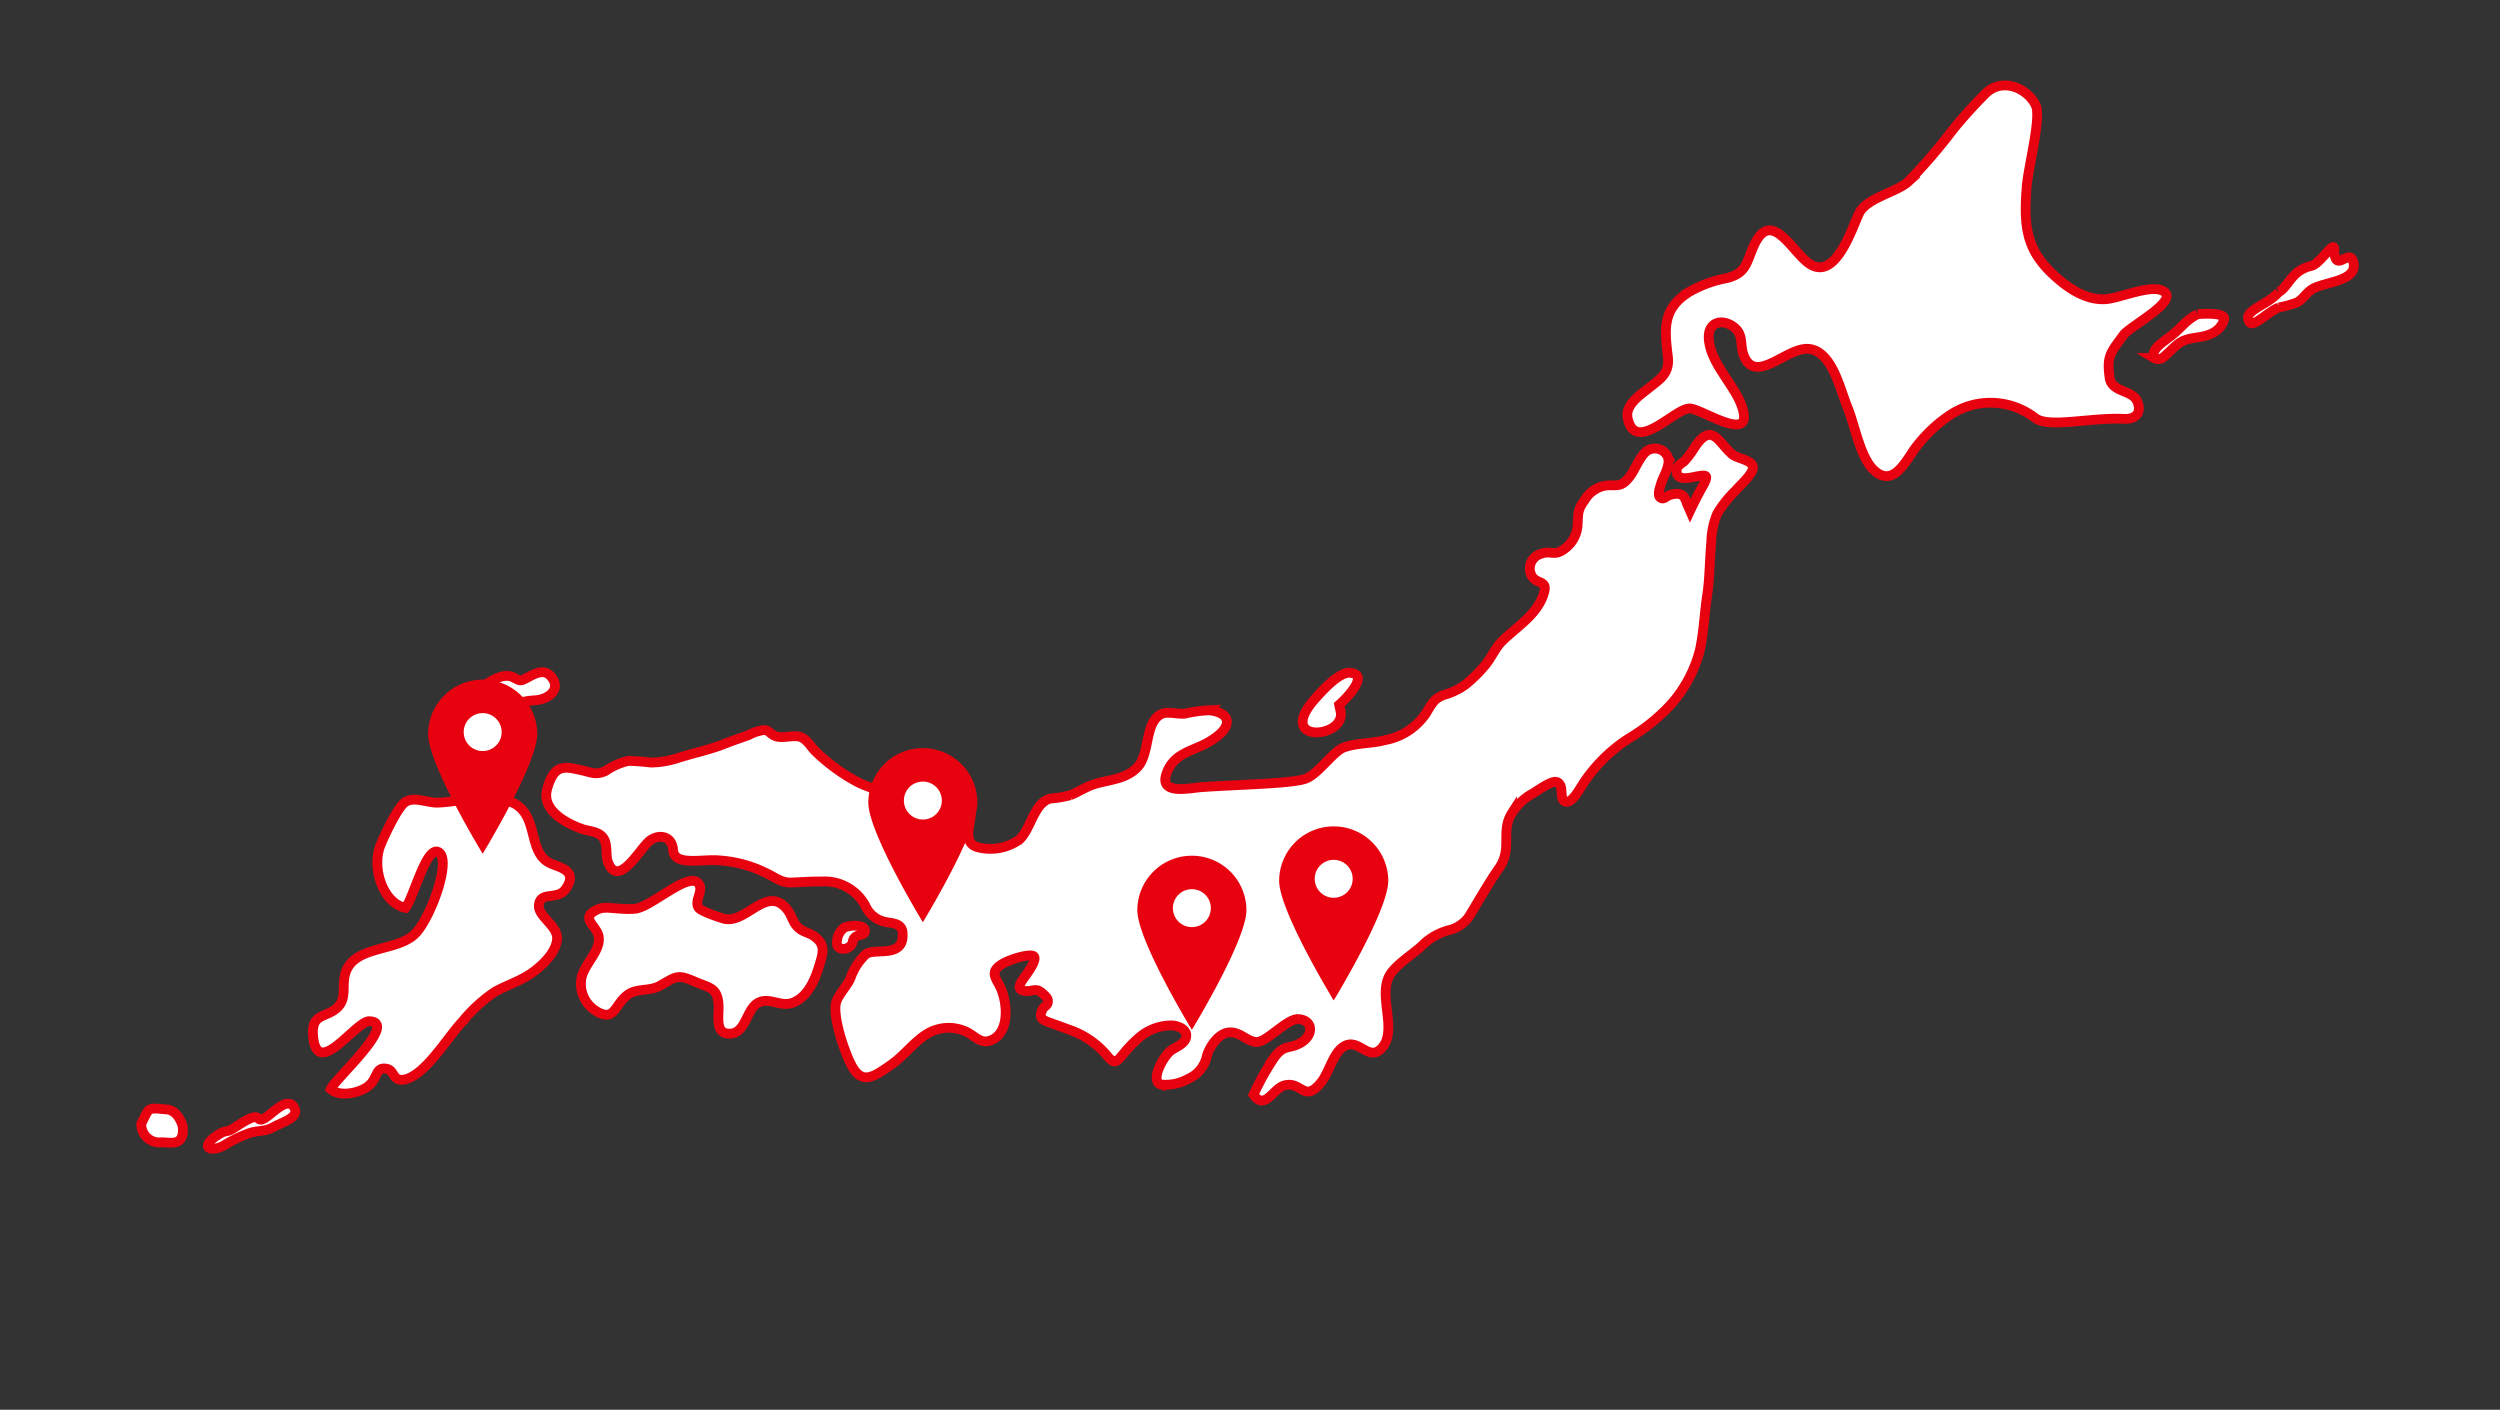 <svg xmlns="http://www.w3.org/2000/svg" xmlns:xlink="http://www.w3.org/1999/xlink" width="255.574" height="144.118" viewBox="0 0 255.574 144.118">
  <rect x="0" y="0" width="255.574" height="144.118" fill="#333333" stroke="none"/>
  <defs>
    <clipPath id="clip-path">
      <rect id="Rectangle_19287" data-name="Rectangle 19287" width="11.152" height="17.8" fill="#e8020f"/>
    </clipPath>
  </defs>
  <g id="Group_19371" data-name="Group 19371" transform="translate(-1025.58 -4592.256)">
    <g id="Group_19038" data-name="Group 19038" transform="matrix(0.961, -0.276, 0.276, 0.961, 1026.229, 4659.551)">
      <path id="Path_33767" data-name="Path 33767" d="M206.153,33.643a7.451,7.451,0,0,0-8.386-2.654,14.485,14.485,0,0,0-4.559,2.481c-1.414,1.226-3.089,2.76-4.32.829-1.062-1.666-.644-5-.869-7-.232-2.062.054-5.723-1.992-6.76-2.009-1.017-6.138,1.91-6.7-.965-.271-1.383.65-2.253-.246-3.412-.863-1.115-2.367-1.224-2.755.454-.549,2.376,1.131,5.165,1.316,7.364.393,4.685-3.942-.626-5.159-1.015-1.449-.463-6.626,3-6.377-.784.091-1.381,1.835-1.923,2.891-2.362,1.46-.607,2.519-.861,2.8-2.574.448-2.77.779-4.849,3.916-5.753a12.2,12.2,0,0,1,4.134-.285c1.912.024,2.227-.8,3.372-2.241,2.845-3.571,3.656,1.21,5,3.018,2.06,2.774,5.255-2.116,6.411-3.418s4.3-1.017,5.7-1.711a57.07,57.07,0,0,0,5.944-3.908,48.593,48.593,0,0,1,4.193-2.6c2.192-1.139,4.281.773,4.574,2.6.213,1.336-2.478,5.857-3.156,7.652-1.449,3.836-1.843,6.2.048,9.384,1,1.682,2.489,3.586,4.573,3.992,1.425.277,4.715-.2,5.776.773,1.549,1.417-4.192,2.537-5.094,3.234-1.745,1.345-2.279,1.585-2.58,3.844-.194,1.456,1.838,1.787,2.039,3,.224,1.343-.7,1.786-1.743,1.429-3.284-1.124-7.7-1.2-8.743-2.607m-89.36,38.284c1.38.489,1.1,2-.438,2.387-1.335.338-1.661-.344-2.989.668a26.445,26.445,0,0,0-3.128,3.1c.647,1.925,2.1-.063,3.3-.041,1.832.033,1.41,2.343,3.7.73,1.157-.816,2.143-2.845,3.553-2.933,1.454-.091,1.77,2.279,3.381,1.272,2.105-1.316,1.012-5.366,2.921-7.018.9-.783,2.781-1.34,3.849-1.869a6.2,6.2,0,0,1,3.428-.788,3.631,3.631,0,0,0,1.966-.689c.617-.523,2.952-2.814,4.389-3.967,1.959-1.57,1.177-3.609,2.868-5.088a5.828,5.828,0,0,1,2.5-1.309c.542-.132,2.243-.757,2.71-.5.882.478-.385,1.923.459,2.252.618.241,1.9-1.137,2.335-1.476a16.048,16.048,0,0,1,5.545-2.986,19.125,19.125,0,0,0,5.076-2.13A13.3,13.3,0,0,0,166.651,47c.869-1.6,1.483-3.467,2.242-5.123.773-1.686,1.27-3.483,1.94-5.193a7.983,7.983,0,0,1,1.395-2.626,11.573,11.573,0,0,1,2.444-1.732c.545-.377,2.254-1.165,2.366-1.832.116-.695-1.292-1.268-1.659-1.8-1.026-1.492-1.047-3.894-3.523-1.762a9.855,9.855,0,0,1-1.3,1c-.351.221-.917.222-1.108.746-.383,1.051,1.026,1.09,1.662,1.147,1.191.108,1.457.167.354,1.24-.8.78-1.836,1.96-1.836,1.96l-.115-.864c0-.944-.358-1.245-1.422-1.256-.39,0-.8.378-1.047-.073-.183-.327.329-1.03.526-1.329.464-.705,1.477-1.516,1.386-2.447a1.455,1.455,0,0,0-1.833-1.142c-.867.288-1.748,1.531-2.469,2.056-1.249.907-1.481.375-2.687.189a3.085,3.085,0,0,0-2.4.846c-1.076.817-1.027,1.275-1.447,2.388a3.255,3.255,0,0,1-2.054,1.883c-1.087.375-1.278-.313-2.3-.225a1.562,1.562,0,0,0-1.521,1.981c.329.965,1.447.787.7,1.956-1.238,1.945-3.668,2.552-5.52,3.573-.835.461-1.566,1.4-2.365,1.9a14.127,14.127,0,0,1-2.412,1.308,6.725,6.725,0,0,1-2.366.408c-1.171.064-1.487.559-2.4,1.365a6.435,6.435,0,0,1-4.648,1.418c-1.463-.019-2.88-.544-4.333-.442-1.093.077-3.161,1.8-4.511,1.978s-6.415-1.206-10.533-2.089c-1.22-.262-4.417-.4-3.144-2.269,1.311-1.921,3.248-1.51,5.054-1.968.686-.175,1.986-.567,2.335-1.342.393-.873-.73-1.531-1.391-1.774a13.9,13.9,0,0,0-2.471-.352c-.694-.119-1.594-.726-2.27-.625-1.9.285-2.236,3.489-3.805,4.5-1.6,1.037-3.588.362-5.207.531-.729.076-1.492.3-2.255.377a11.572,11.572,0,0,1-2.052-.229c-1.721-.079-2.762,2.421-4.222,3.164a5.143,5.143,0,0,1-4.332-.451c-1.587-.97.483-2.949.381-3.989s-2.8-2.342-4.6-2.815A13.31,13.31,0,0,1,80.3,36.329a19.069,19.069,0,0,1-3.387-4.3c-.362-.63-.549-1.612-1.231-1.96-.73-.372-1.7-.237-2.352-.754-.363-.286-.432-.689-.824-.856A4.106,4.106,0,0,0,70.8,28.5c-.869.06-1.736.088-2.59.175-1.7.174-3.386.026-5.1.084a9.1,9.1,0,0,1-2.721-.32,22.106,22.106,0,0,0-2.169-.8,6.8,6.8,0,0,0-2.52.347c-1.071.18-1.5-.3-2.35-.755-1.5-.8-2.466-1.469-3.9.888-1.216,2,1.1,4.045,2.309,4.9.712.5,1.709.728,1.89,1.693.142.76-.355,1.6-.272,2.374.288,2.67,3.254-.235,4.5-.9,1.138-.61,2.566-.03,2.232,1.476s2.14,1.667,3.8,2.169a12.665,12.665,0,0,1,4.7,2.726c.741.649,1.21,1.389,2.192,1.633,1.015.253,2,.444,2.983.75a4.726,4.726,0,0,1,3.649,3.623A2.816,2.816,0,0,0,78.8,50.636c.652.4,1.75.586,1.529,1.643-.547,2.621-3.108.668-4.2,1.06a5.927,5.927,0,0,0-2.2,1.92c-.632.762-1.846,1.37-2.2,2.175-.649,1.485-.456,4.985-.175,6.362.47,2.307,1.78,1.864,4,1.092,1.88-.655,3.621-2.243,5.587-2.136a4.176,4.176,0,0,1,2.777,1.159c.6.567.975,1.52,2.027,1.424,2.123-.193,2.658-3.179,2.489-4.712-.127-1.152-.778-2,.712-2.446.983-.3,3.114-.282,3.4.09s-.784,1.255-1.4,1.733c-.6.465-1.393,1.106-.371,1.467.763.269,1.117-.081,1.609.734.111.184.378.561.314.828-.133.549-.445.385-.756.7-.692.711-.322,1.067.241,1.473.665.479,1.38,1,2.062,1.5a8.758,8.758,0,0,1,2.766,3.54c.432.912.653.8,1.52.217A12.658,12.658,0,0,1,100.5,69.3,5.075,5.075,0,0,1,104.264,69c.488.2,1.291.76,1.021,1.447-.289.737-1.321.746-1.9.968-.96.368-2.962,2.433-1.945,3.059a4.7,4.7,0,0,0,2.846.211,3.283,3.283,0,0,0,2.5-1.778c.562-.849,1.812-1.863,2.845-1.622,1.1.257,1.412,1.33,2.365,1.7s3.68-1.453,4.8-1.059M54.687,42.357c-1.58-.325-2.73-1.095-3.535-1-2.3.269-.643,1.537-.8,2.743-.193,1.456-2.223,2.254-2.881,3.607a3.251,3.251,0,0,0,.547,3.62c1.492,1.616,1.937-.094,3.526-.712,1.12-.436,2.259.309,3.5,0,1.906-.473,2.014-.614,3.533.63,1.226,1.006,2.048,1.186,1.614,2.99-.267,1.108-1.2,2.716.352,3.084,1.533.364,2.249-1.848,3.5-2.213,1.344-.393,2.152,1.061,3.529.938,1.552-.139,2.68-1.455,3.488-2.674.876-1.323,1.453-2.081.435-3.3-.407-.487-.89-.646-1.248-1.214-.426-.676-.315-1.372-.583-2.065-1.243-3.2-4.525.311-6.543-.973-.415-.264-2.054-1.376-2.152-1.81-.193-.853,1.1-1.519.663-2.4-.685-1.383-5.364,1.075-6.944.75m21.994,8.655c.183-.667-1.381-1-1.939-.891a1.866,1.866,0,0,0-1.192,1.513c.063.739,1.293.768,1.605.139.47-.948,1.344-.094,1.526-.761M32.237,38.7c-2.416,1.116-6.293-.685-7.856,1.9-.741,1.224-.474,2.638-2.005,3.2-1.32.481-2.46-.175-2.886,1.951-.9,4.509,4.612-.261,5.938.162,2.905.926-5.081,4.745-5.714,5.581.692,1.124,3.021,1.244,4.056.63.921-.546,1.047-1.578,2.053-1.033.681.37.213,1.33,1.252,1.519,2.13.389,5.69-3,7.511-4.054A15.231,15.231,0,0,1,38.61,46.56c1.378-.32,2.69-.326,4.035-.77,1.229-.406,3.122-1.342,3.568-2.706.4-1.222-1.222-2.715-.868-3.731.517-1.482,1.961.019,3.077-.871,1.827-1.457.084-2.269-.719-2.95-2.008-1.7.186-4.953-1.9-6.935-1.733-1.649-5.089-1.661-7.454-2.223-1.022-.243-2.209-1.359-3.271-.96-.89.334-2.994,2.749-3.6,3.535-1.538,2-1.347,5.778.7,6.843,1.071-.721,3.9-5.727,4.874-4.489s-2.927,6.52-4.819,7.393m97.432,3.493c.983-.457,3.908-2.173,1.924-2.852-1.046-.358-3.232,1.019-4.1,1.567-5.384,3.394,2.169,4.872,2.139,1.811ZM9.238,52.547c-1.137.363-.773-.067-1.89.264-2.322.686-1.19,1.653.536,1.139a13.029,13.029,0,0,1,2.283-.4c1.09-.154,1.754.306,2.8.066,1.126-.26,2.886-.2,2.642-1.319-.324-1.485-2.621.206-3.451.241s.363-1.036-2.915.01m36.64-36.269c-1.286.474-1.728,1.643-3.009,1.992-4.03,1.1-1.3,3.287,1.425,2.04a15.655,15.655,0,0,1,3.158-1.377,9.029,9.029,0,0,1,3.438.143c1.252.223,2.578-.336,2.236-1.588-.455-1.665-2.056-.875-3.007-.79s-.533-1.784-4.241-.42M225.056,28.033c-1.375.253-1.982.907-3.311,1.41-1.426.54-2.2.808-2.219,1.66a.835.835,0,0,0,.948.194c1.854-.864,1.935-1.274,3.881-.992.894.129,2.363.24,3.147-1.006.448-.712-2.446-1.267-2.446-1.267m8.581.115c-1.4.969-4.038.808-3.727,1.989,0,.955,2.052-.359,3.331-.473a10.648,10.648,0,0,0,1.964.011c.712-.19,1.131-.692,1.893-.887,1.356-.346,4.552.51,4.719-1.371.161-1.815-2.24.719-1.5-1.938.238-.857-1.818,1.068-2.72,1.018-2.137-.119-2.845,1.443-3.96,1.651M3.027,48.864c-1.9-.717-1.566-.759-2.9.683A1.844,1.844,0,0,0,1.379,51.9c.894.139,2.309,1.32,2.738-.89,0,0,.081-1.706-1.09-2.147" transform="translate(0 0)" fill="#fff" stroke="#e8020f" stroke-width="1"/>
    </g>
    <g id="Group_19043" data-name="Group 19043" transform="translate(2 779.631)">
      <circle id="Ellipse_341" data-name="Ellipse 341" cx="3" cy="3" r="3" transform="translate(1070 3885)" fill="#fff"/>
      <g id="Group_19039" data-name="Group 19039" transform="translate(1067.348 3882.104)" clip-path="url(#clip-path)">
        <path id="Path_33768" data-name="Path 33768" d="M5.576,0A5.576,5.576,0,0,0,0,5.576C0,8.655,5.576,17.8,5.576,17.8s5.576-9.145,5.576-12.224A5.576,5.576,0,0,0,5.576,0m0,7.3A1.939,1.939,0,1,1,7.515,5.361,1.939,1.939,0,0,1,5.576,7.3" fill="#e8020f"/>
      </g>
    </g>
    <g id="Group_19044" data-name="Group 19044" transform="translate(47 786.631)">
      <circle id="Ellipse_341-2" data-name="Ellipse 341" cx="3" cy="3" r="3" transform="translate(1070 3885)" fill="#fff"/>
      <g id="Group_19039-2" data-name="Group 19039" transform="translate(1067.348 3882.104)" clip-path="url(#clip-path)">
        <path id="Path_33768-2" data-name="Path 33768" d="M5.576,0A5.576,5.576,0,0,0,0,5.576C0,8.655,5.576,17.8,5.576,17.8s5.576-9.145,5.576-12.224A5.576,5.576,0,0,0,5.576,0m0,7.3A1.939,1.939,0,1,1,7.515,5.361,1.939,1.939,0,0,1,5.576,7.3" fill="#e8020f"/>
      </g>
    </g>
    <g id="Group_19045" data-name="Group 19045" transform="translate(74.5 797.631)">
      <circle id="Ellipse_341-3" data-name="Ellipse 341" cx="3" cy="3" r="3" transform="translate(1070 3885)" fill="#fff"/>
      <g id="Group_19039-3" data-name="Group 19039" transform="translate(1067.348 3882.104)" clip-path="url(#clip-path)">
        <path id="Path_33768-3" data-name="Path 33768" d="M5.576,0A5.576,5.576,0,0,0,0,5.576C0,8.655,5.576,17.8,5.576,17.8s5.576-9.145,5.576-12.224A5.576,5.576,0,0,0,5.576,0m0,7.3A1.939,1.939,0,1,1,7.515,5.361,1.939,1.939,0,0,1,5.576,7.3" fill="#e8020f"/>
      </g>
    </g>
    <g id="Group_19046" data-name="Group 19046" transform="translate(89 794.631)">
      <circle id="Ellipse_341-4" data-name="Ellipse 341" cx="3" cy="3" r="3" transform="translate(1070 3885)" fill="#fff"/>
      <g id="Group_19039-4" data-name="Group 19039" transform="translate(1067.348 3882.104)" clip-path="url(#clip-path)">
        <path id="Path_33768-4" data-name="Path 33768" d="M5.576,0A5.576,5.576,0,0,0,0,5.576C0,8.655,5.576,17.8,5.576,17.8s5.576-9.145,5.576-12.224A5.576,5.576,0,0,0,5.576,0m0,7.3A1.939,1.939,0,1,1,7.515,5.361,1.939,1.939,0,0,1,5.576,7.3" fill="#e8020f"/>
      </g>
    </g>
  </g>
</svg>
